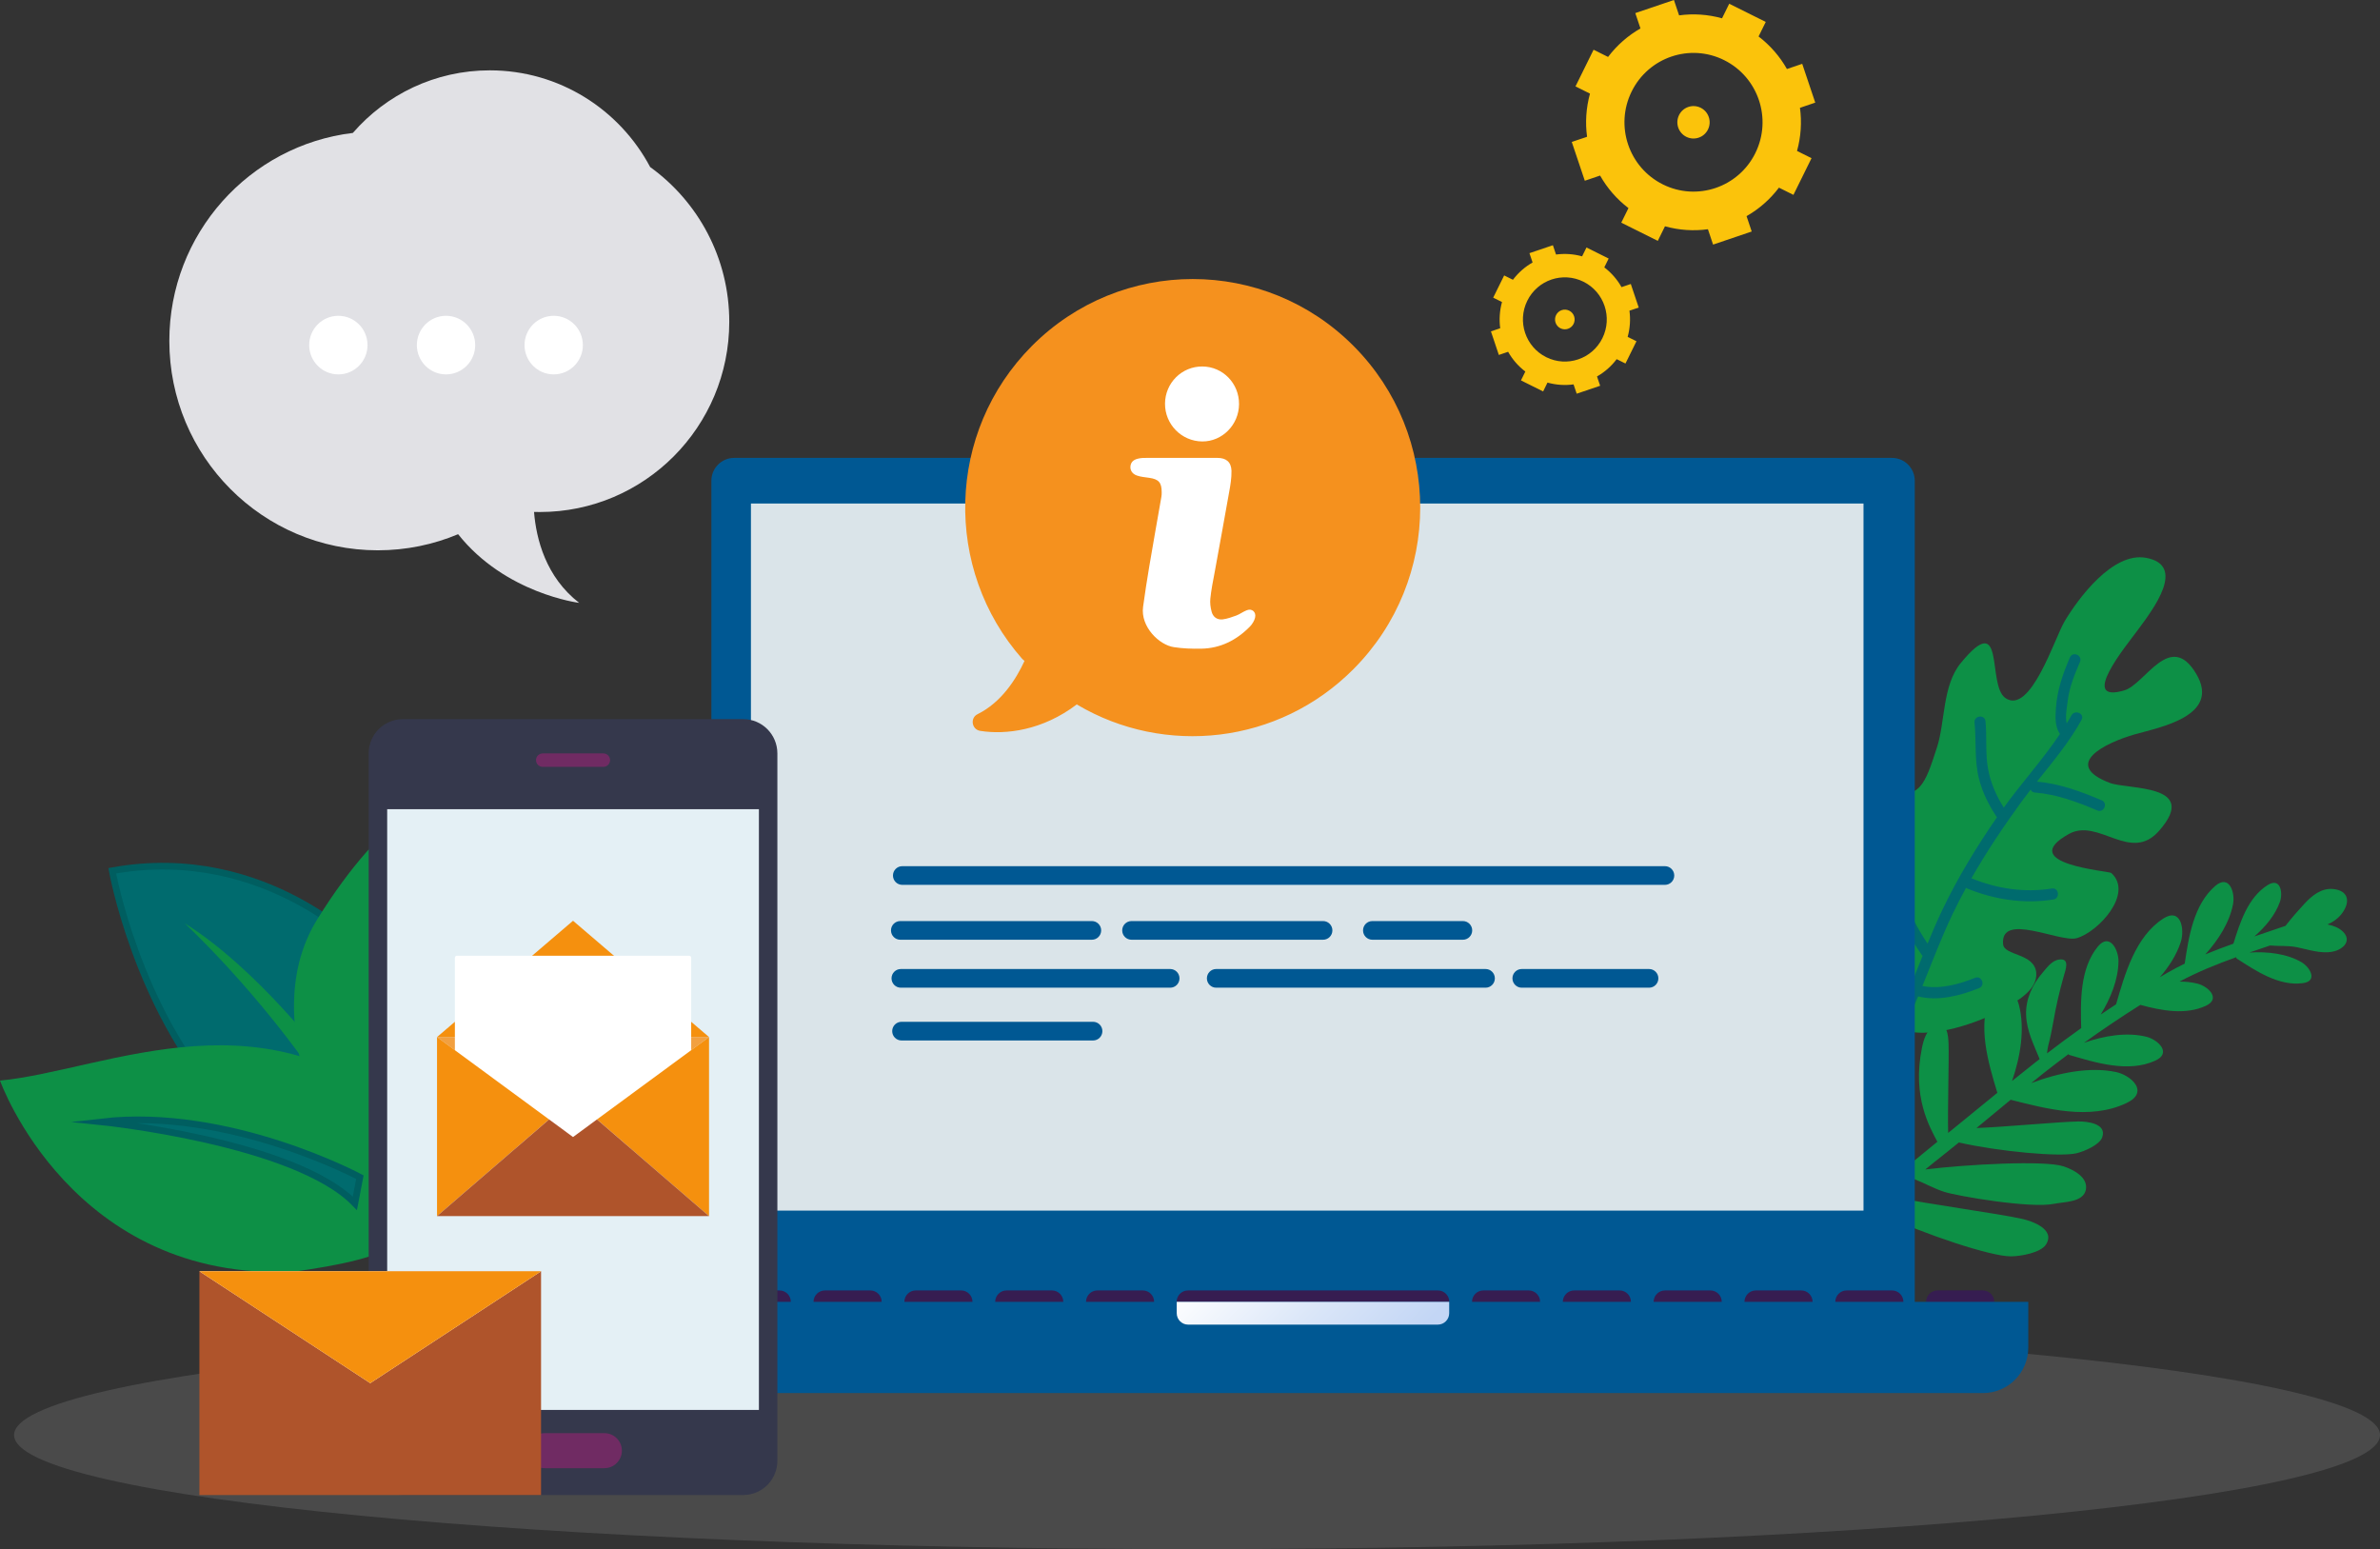 <svg width="358" height="233" viewBox="0 0 358 233" fill="none" xmlns="http://www.w3.org/2000/svg">
<rect x="0" y="0" width="358" height="233" fill="#333333" stroke="none"/>
<g style="mix-blend-mode:multiply" opacity="0.17">
<path d="M180.06 233C278.334 233 358.001 225.32 358.001 215.846C358.001 206.373 278.334 198.693 180.06 198.693C81.786 198.693 2.119 206.373 2.119 215.846C2.119 225.32 81.786 233 180.06 233Z" fill="#BCBEC0"/>
</g>
<path d="M226.26 41.421L224.607 44.771L225.932 45.431C225.571 46.738 225.488 48.075 225.662 49.371L224.268 49.845L225.456 53.388L226.851 52.914C227.491 54.052 228.365 55.067 229.441 55.885L228.784 57.216L232.119 58.877L232.773 57.546C234.073 57.908 235.405 57.992 236.695 57.816L237.167 59.217L240.694 58.023L240.222 56.622C241.355 55.98 242.365 55.102 243.18 54.02L244.504 54.677L246.158 51.327L244.833 50.67C245.193 49.364 245.277 48.026 245.102 46.731L246.497 46.257L245.305 42.714L243.91 43.188C243.27 42.05 242.393 41.035 241.32 40.217L241.974 38.886L238.639 37.225L237.981 38.556C236.681 38.194 235.349 38.11 234.059 38.285L233.587 36.885L230.06 38.078L230.532 39.479C229.399 40.126 228.389 41.003 227.575 42.081L226.25 41.425L226.26 41.421ZM238.184 42.373C241.306 43.925 242.582 47.724 241.037 50.86C239.492 53.996 235.709 55.278 232.587 53.725C229.466 52.173 228.19 48.374 229.735 45.238C231.28 42.102 235.062 40.821 238.184 42.373Z" fill="#FBC30B"/>
<path d="M234.73 49.378C235.461 49.743 236.345 49.441 236.705 48.708C237.065 47.974 236.768 47.085 236.038 46.724C235.307 46.362 234.423 46.66 234.063 47.394C233.699 48.128 234 49.017 234.73 49.382V49.378Z" fill="#FBC30B"/>
<path d="M239.708 7.476L236.985 12.996L239.166 14.081C238.576 16.233 238.436 18.435 238.726 20.57L236.426 21.35L238.387 27.186L240.687 26.406C241.743 28.278 243.183 29.949 244.952 31.301L243.872 33.492L249.367 36.228L250.447 34.037C252.59 34.634 254.782 34.771 256.907 34.479L257.683 36.79L263.493 34.82L262.717 32.509C264.581 31.449 266.245 30.002 267.59 28.225L269.768 29.31L272.491 23.79L270.31 22.705C270.904 20.553 271.041 18.351 270.751 16.216L273.051 15.436L271.09 9.6L268.789 10.38C267.734 8.508 266.293 6.837 264.525 5.485L265.605 3.297L260.11 0.562L259.029 2.753C256.89 2.16 254.695 2.019 252.569 2.311L251.793 0L245.983 1.97L246.759 4.28C244.896 5.341 243.232 6.788 241.886 8.564L239.705 7.479L239.708 7.476ZM259.347 9.046C264.486 11.602 266.587 17.859 264.042 23.021C261.497 28.183 255.268 30.293 250.129 27.737C244.99 25.181 242.886 18.923 245.434 13.761C247.979 8.6 254.212 6.486 259.351 9.046H259.347Z" fill="#FBC30B"/>
<path d="M253.659 20.581C254.861 21.178 256.319 20.686 256.913 19.478C257.508 18.27 257.018 16.806 255.816 16.209C254.613 15.612 253.156 16.104 252.561 17.311C251.967 18.52 252.456 19.984 253.659 20.581Z" fill="#FBC30B"/>
<path d="M317.344 117.75C310.084 114.976 316.631 111.728 321.186 110.436C324.874 109.389 334.106 107.679 330.359 101.359C326.433 94.736 322.675 102.914 319.55 103.838C312.573 105.902 319.833 97.11 321.567 94.764C323.941 91.551 328.936 84.988 322.77 83.896C317.781 83.011 312.615 89.995 310.545 93.475C309.07 95.958 305.441 107.577 301.666 105C298.806 103.051 301.764 91.414 294.94 99.729C292.164 103.111 292.612 108.543 291.36 112.413C289.529 118.08 288.756 120.426 283.75 118.972C281.156 118.217 281.072 114.948 277.87 117.157C276.22 118.294 275.734 123.53 275.748 125.349C275.878 142.049 282.523 153.233 285.659 154.677C289.903 156.629 297.793 153.809 301.425 151.713C303.228 150.67 306.521 148.949 306.291 146.312C306.032 143.349 301.477 143.777 301.309 142.035C300.83 137.102 309.867 141.814 312.37 141.112C315.61 140.202 320.98 134.384 317.579 131.308C317.229 130.992 303.103 129.963 311.185 125.447C315.659 122.947 320.456 129.886 324.773 124.959C330.985 117.869 320.071 118.796 317.348 117.754L317.344 117.75Z" fill="#0D9046"/>
<path d="M316.138 120.377C313.02 119.053 309.794 117.859 306.396 117.567C308.787 114.569 311.29 111.598 313.108 108.266C313.621 107.328 312.094 106.678 311.583 107.609C311.363 108.016 311.115 108.41 310.874 108.806C310.612 107.788 310.926 106.268 311.021 105.456C311.265 103.36 312.052 101.474 312.873 99.55C313.293 98.563 311.769 97.907 311.349 98.894C310.283 101.39 309.444 103.771 309.255 106.499C309.164 107.841 309.084 109.294 309.856 110.401C307.287 114.232 304.088 117.757 301.407 121.472C300.261 119.65 299.422 117.75 299.034 115.591C298.611 113.238 298.897 110.847 298.656 108.48C298.548 107.412 296.901 107.619 297.01 108.687C297.3 111.535 296.968 114.33 297.681 117.139C298.219 119.257 299.18 121.125 300.376 122.933C297.296 127.407 294.451 132.056 292.116 136.965C291.339 138.594 290.63 140.259 289.945 141.93C288.4 139.609 287.117 137.186 286.225 134.517C285.729 133.032 285.18 131.459 284.981 129.907C284.83 128.73 284.953 127.617 284.491 126.501C284.082 125.51 282.541 126.128 282.953 127.119C283.519 128.488 283.327 130.268 283.687 131.733C284.033 133.144 284.463 134.545 284.949 135.915C285.949 138.717 287.417 141.256 289.113 143.686C289.137 143.721 289.169 143.735 289.197 143.767C288.039 146.656 286.907 149.557 285.617 152.384C285.516 152.464 285.421 152.566 285.362 152.721C285.236 153.037 284.995 153.476 284.911 153.862C282.607 159.702 280.289 165.534 278.063 171.402C277.682 172.399 279.206 173.063 279.587 172.058C281.807 166.212 284.117 160.397 286.414 154.578C286.428 154.554 286.449 154.54 286.459 154.512C287.197 152.988 287.872 151.436 288.522 149.869C291.539 150.638 294.891 149.754 297.705 148.619C298.698 148.219 298.079 146.674 297.09 147.074C294.643 148.061 291.811 148.83 289.169 148.307C290.619 144.729 291.986 141.108 293.64 137.625C294.297 136.238 295 134.876 295.737 133.531C295.793 133.569 295.835 133.615 295.905 133.643C300.019 135.321 304.456 135.992 308.86 135.297C309.912 135.132 309.713 133.478 308.654 133.643C304.529 134.293 300.414 133.685 296.559 132.112C296.552 132.112 296.545 132.112 296.538 132.108C298.803 128.137 301.355 124.334 304.036 120.637C304.494 120.008 304.969 119.386 305.452 118.765C305.546 118.993 305.738 119.179 306.071 119.204C309.367 119.467 312.461 120.622 315.485 121.904C316.467 122.322 317.121 120.791 316.138 120.373V120.377Z" fill="#006B6E"/>
<path d="M272.794 190.687C277.027 186.125 280.646 181.269 285.131 177.041C281.254 170.875 279.737 159.301 280.722 158.093C282.935 155.375 285.732 159.61 286.284 161.672C287.28 165.401 286.746 173.2 286.099 176.153C286.63 175.675 287.172 175.205 287.735 174.748C288.965 173.747 290.196 172.74 291.423 171.732C290.276 169.548 287.602 165.021 289.091 157.651C289.339 156.415 289.787 154.793 291.098 154.315C292.919 153.651 293.052 155.699 293.101 156.998C293.185 159.221 292.951 166.854 293.041 170.408C295.502 168.392 297.967 166.373 300.442 164.372C299.054 159.8 297.394 154.252 299.432 149.603C300.764 146.565 303.144 149.097 303.676 151.106C304.623 154.705 303.924 158.922 302.648 162.595C303.819 161.654 304.986 160.716 306.165 159.789C306.374 159.624 306.588 159.463 306.801 159.298C305.927 157.11 304.854 155.098 304.766 152.658C304.682 150.256 305.724 148.068 307.262 146.284C307.94 145.498 308.653 144.448 309.79 144.318C311.38 144.132 310.712 145.842 310.415 146.885C309.779 149.104 309.258 151.4 308.867 153.665C308.65 154.915 308.409 156.081 308.094 157.272C308.014 157.577 307.961 158.006 307.912 158.441C309.601 157.145 311.314 155.874 313.055 154.638C312.946 150.603 312.845 145.719 315.537 142.401C317.305 140.223 318.679 142.825 318.662 144.585C318.634 147.313 317.494 150.14 315.981 152.605C316.75 152.082 317.522 151.566 318.302 151.056C319.623 146.516 321.193 140.87 325.402 138.162C328.079 136.438 328.656 139.809 328.02 141.73C327.391 143.626 326.262 145.399 324.877 146.987C325.248 146.769 325.615 146.548 325.982 146.337C326.852 145.835 327.733 145.375 328.625 144.939C329.223 140.936 329.96 136.076 333.204 133.267C335.323 131.434 336.224 134.236 335.899 135.968C335.386 138.71 333.708 141.354 331.729 143.549C333.12 142.973 334.529 142.443 335.948 141.937C336.931 138.784 338.14 134.974 341.105 133.123C343.048 131.908 343.426 134.293 342.947 135.648C342.251 137.618 340.779 139.395 339.098 140.852C340.661 140.325 342.227 139.802 343.789 139.258C344.695 138.074 345.736 136.898 346.666 135.897C347.767 134.714 349.169 133.566 350.896 133.713C353.172 133.91 353.616 135.525 352.34 137.305C351.756 138.12 350.98 138.657 350.103 139.047C350.987 139.212 351.809 139.553 352.357 140.065C353.854 141.47 352.483 142.829 350.858 143.142C349.05 143.489 347.187 142.804 345.432 142.46C344.132 142.204 342.758 142.334 341.458 142.214C340.419 142.566 339.385 142.913 338.353 143.271C341.045 143.103 344.003 143.426 346.226 144.746C347.46 145.48 348.69 147.552 346.422 147.871C342.783 148.384 339.252 145.982 336.406 144.146L336.375 143.97C333.473 145.013 330.614 146.165 327.845 147.64C328.775 147.64 329.687 147.735 330.554 147.952C332.134 148.353 334.145 150.214 331.771 151.299C328.726 152.689 325.153 152.018 321.955 151.144C319.074 152.956 316.246 154.859 313.478 156.847C316.498 155.783 319.931 155.2 322.888 155.948C324.584 156.376 326.737 158.374 324.196 159.533C320.116 161.398 315.156 159.814 311.195 158.655L311.142 158.55C309.86 159.505 308.587 160.474 307.336 161.461C306.731 161.938 306.137 162.43 305.535 162.911C309.664 161.352 314.338 160.407 318.295 161.247C320.56 161.728 323.364 164.249 319.878 165.906C314.303 168.558 307.72 166.742 302.445 165.418C300.729 166.833 299.012 168.252 297.299 169.667C301.396 169.523 309.874 168.716 312.632 168.68C313.922 168.666 316.945 168.972 316.218 171.058C315.816 172.213 313.485 173.193 312.362 173.46C309.863 174.06 300.662 173.2 294.65 171.841C293.426 172.834 292.199 173.828 290.954 174.801C290.493 175.163 290.046 175.528 289.602 175.9C295.649 175.152 307.542 174.485 310.405 175.433C311.863 175.914 314.121 177.076 313.757 178.941C313.383 180.872 310.44 180.76 308.93 181.072C305.451 181.789 294.436 179.91 292.451 179.267C290.913 178.772 289.423 177.923 287.941 177.35C286.959 178.242 286.015 179.155 285.099 180.089C289.853 181.076 300.732 182.561 304.133 183.323C305.682 183.671 309.213 184.889 307.762 187.182C306.958 188.45 303.892 188.966 302.473 188.97C299.47 188.98 289.609 185.715 282.785 182.537C279.964 185.616 277.297 188.833 274.36 191.997C273.472 192.952 271.91 191.652 272.801 190.694L272.794 190.687Z" fill="#0D9046"/>
<path d="M55.156 143.113C55.156 143.113 40.086 126.775 16.885 130.971C16.885 130.971 20.499 151.351 33.374 165.692C46.249 180.033 55.156 143.113 55.156 143.113Z" fill="#006B6E" stroke="#005E60" stroke-miterlimit="10"/>
<path d="M48.686 158.929C48.686 158.929 38.482 145.512 27.768 138.868C27.768 138.868 38.867 149.076 48.711 163.775L48.686 158.926V158.929Z" fill="#0D9046"/>
<path d="M53.135 178.165C53.135 178.165 37.415 154.898 47.731 138.261C58.047 121.623 66.436 119.313 66.436 119.313C66.436 119.313 85.901 152.622 67.618 178.088L53.139 178.165H53.135Z" fill="#0D9046"/>
<path d="M55.842 174.955C55.842 174.955 66.186 148.633 63.962 124.496C63.962 124.496 69.43 150.586 58.041 175.394L55.842 174.955Z" fill="#3C9192"/>
<path d="M62.861 169.832C41.114 147.812 16.091 161.004 0 162.532C0 162.532 10.819 192.892 44.309 191.259C57.016 189.426 71.044 186.726 62.861 169.832Z" fill="#0D9046"/>
<path d="M54.131 177.059C54.131 177.059 34.516 166.531 15.31 168.737C15.31 168.737 44.427 171.735 53.379 180.995L54.131 177.059Z" fill="#006B6E" stroke="#005E60" stroke-miterlimit="10"/>
<path d="M284.604 68.874H110.421C108.544 68.874 107.006 70.415 107.006 72.305V199.241H288.019V72.305C288.019 70.415 286.481 68.874 284.604 68.874Z" fill="#005893"/>
<path d="M112.957 75.735H280.309V182.087H112.957V75.735Z" fill="#DAE4E9"/>
<path d="M103.589 197.524H96.759C95.815 197.524 95.053 196.755 95.053 195.81C95.053 194.865 95.818 194.096 96.759 194.096H103.589C104.533 194.096 105.299 194.865 105.299 195.81C105.299 196.755 104.533 197.524 103.589 197.524Z" fill="#361D51"/>
<path d="M117.251 197.524H110.42C109.477 197.524 108.711 196.755 108.711 195.81C108.711 194.865 109.477 194.096 110.42 194.096H117.251C118.195 194.096 118.957 194.865 118.957 195.81C118.957 196.755 118.191 197.524 117.251 197.524Z" fill="#361D51"/>
<path d="M130.911 197.524H124.081C123.137 197.524 122.371 196.755 122.371 195.81C122.371 194.865 123.137 194.096 124.081 194.096H130.911C131.855 194.096 132.621 194.865 132.621 195.81C132.621 196.755 131.855 197.524 130.911 197.524Z" fill="#361D51"/>
<path d="M144.574 197.524H137.743C136.799 197.524 136.037 196.755 136.037 195.81C136.037 194.865 136.803 194.096 137.743 194.096H144.574C145.518 194.096 146.28 194.865 146.28 195.81C146.28 196.755 145.514 197.524 144.574 197.524Z" fill="#361D51"/>
<path d="M158.234 197.524H151.403C150.459 197.524 149.697 196.755 149.697 195.81C149.697 194.865 150.463 194.096 151.403 194.096H158.234C159.178 194.096 159.94 194.865 159.94 195.81C159.94 196.755 159.174 197.524 158.234 197.524Z" fill="#361D51"/>
<path d="M171.896 197.524H165.065C164.121 197.524 163.359 196.755 163.359 195.81C163.359 194.865 164.125 194.096 165.065 194.096H171.896C172.84 194.096 173.602 194.865 173.602 195.81C173.602 196.755 172.836 197.524 171.896 197.524Z" fill="#361D51"/>
<path d="M229.957 197.524H223.126C222.182 197.524 221.42 196.755 221.42 195.81C221.42 194.865 222.185 194.096 223.126 194.096H229.957C230.9 194.096 231.662 194.865 231.662 195.81C231.662 196.755 230.897 197.524 229.957 197.524Z" fill="#361D51"/>
<path d="M216.296 197.524H178.696C177.752 197.524 176.99 196.755 176.99 195.81C176.99 194.865 177.752 194.096 178.696 194.096H216.296C217.24 194.096 218.002 194.865 218.002 195.81C218.002 196.755 217.237 197.524 216.296 197.524Z" fill="#361D51"/>
<path d="M243.619 197.524H236.788C235.844 197.524 235.082 196.755 235.082 195.81C235.082 194.865 235.848 194.096 236.788 194.096H243.619C244.563 194.096 245.325 194.865 245.325 195.81C245.325 196.755 244.559 197.524 243.619 197.524Z" fill="#361D51"/>
<path d="M257.28 197.524H250.45C249.506 197.524 248.74 196.755 248.74 195.81C248.74 194.865 249.506 194.096 250.45 194.096H257.28C258.224 194.096 258.986 194.865 258.986 195.81C258.986 196.755 258.221 197.524 257.28 197.524Z" fill="#361D51"/>
<path d="M270.941 197.524H264.11C263.166 197.524 262.404 196.755 262.404 195.81C262.404 194.865 263.17 194.096 264.11 194.096H270.941C271.885 194.096 272.647 194.865 272.647 195.81C272.647 196.755 271.881 197.524 270.941 197.524Z" fill="#361D51"/>
<path d="M284.603 197.524H277.772C276.828 197.524 276.066 196.755 276.066 195.81C276.066 194.865 276.832 194.096 277.772 194.096H284.603C285.547 194.096 286.309 194.865 286.309 195.81C286.309 196.755 285.543 197.524 284.603 197.524Z" fill="#361D51"/>
<path d="M298.265 197.524H291.434C290.49 197.524 289.725 196.755 289.725 195.81C289.725 194.865 290.49 194.096 291.434 194.096H298.265C299.209 194.096 299.974 194.865 299.974 195.81C299.974 196.755 299.209 197.524 298.265 197.524Z" fill="#361D51"/>
<path d="M305.095 195.81V202.671C305.095 206.474 302.053 209.533 298.264 209.533H96.758C92.972 209.533 89.928 206.474 89.928 202.671V195.81H305.095Z" fill="#005893"/>
<path d="M216.282 195.81H177.004V197.524C177.004 198.468 177.773 199.237 178.71 199.237H216.282C217.223 199.237 217.988 198.465 217.988 197.524V195.81H216.282Z" fill="url(#paint0_linear_31_8018)"/>
<path d="M203.607 52.04C190.239 38.612 168.58 38.612 155.212 52.04C142.34 64.969 141.865 85.613 153.768 99.111L154.107 99.406C152.821 102.219 150.583 105.667 147.06 107.412C145.885 107.978 146.158 109.726 147.444 109.93C151.307 110.541 156.837 109.863 161.987 105.938L162.053 106.004C175.173 113.761 192.316 111.97 203.582 100.649C216.975 87.221 216.975 65.464 203.603 52.036L203.607 52.04Z" fill="#F5911E"/>
<path d="M188.792 92.896C188.68 93.374 188.362 93.872 188.022 94.234C185.991 96.299 183.572 97.524 180.66 97.57C179.304 97.591 177.927 97.549 176.595 97.341C174.358 97.025 171.537 94.255 171.942 91.284C172.215 89.265 172.529 87.246 172.868 85.227C173.456 81.733 174.088 78.218 174.697 74.724C174.742 74.496 174.742 74.271 174.742 74.043C174.742 72.568 174.291 72.069 172.844 71.866C172.236 71.774 171.578 71.729 171.016 71.525C170.292 71.276 169.977 70.707 170.044 70.117C170.11 69.506 170.495 69.12 171.285 68.962C171.69 68.871 172.12 68.871 172.55 68.871H183.118C184.429 68.871 185.194 69.481 185.24 70.798C185.261 71.887 185.083 72.975 184.88 74.064C184.181 78.056 183.436 82.049 182.712 86.063C182.464 87.379 182.192 88.717 182.059 90.034C181.992 90.67 182.08 91.351 182.241 91.962C182.443 92.801 183.076 93.254 183.911 93.163C184.611 93.072 185.313 92.822 185.988 92.573C186.53 92.369 187.005 91.983 187.568 91.779C188.313 91.484 188.991 92.053 188.788 92.892L188.792 92.896Z" fill="white"/>
<path d="M180.867 55.123C183.94 55.144 186.401 57.665 186.376 60.794C186.355 63.902 183.845 66.419 180.843 66.398C177.724 66.377 175.218 63.814 175.242 60.703C175.263 57.595 177.773 55.099 180.867 55.123Z" fill="white"/>
<path d="M111.802 108.167H60.589C57.755 108.167 55.457 110.475 55.457 113.322V219.713C55.457 222.56 57.755 224.867 60.589 224.867H111.802C114.636 224.867 116.933 222.56 116.933 219.713V113.322C116.933 110.475 114.636 108.167 111.802 108.167Z" fill="#35384C"/>
<path d="M114.155 121.711H58.24V212.068H114.155V121.711Z" fill="#E4F0F5"/>
<path d="M81.934 220.829H90.922C92.362 220.829 93.544 219.646 93.544 218.196C93.544 216.749 92.366 215.562 90.922 215.562H81.934C80.494 215.562 79.312 216.745 79.312 218.196C79.312 219.642 80.491 220.829 81.934 220.829Z" fill="#702B63"/>
<path d="M81.634 115.345H90.761C91.317 115.345 91.768 114.892 91.768 114.333C91.768 113.775 91.317 113.322 90.761 113.322H81.634C81.078 113.322 80.627 113.775 80.627 114.333C80.627 114.892 81.078 115.345 81.634 115.345Z" fill="#702B63"/>
<path d="M81.385 191.214H29.994V224.871H81.385V191.214Z" fill="#AF542B"/>
<path d="M29.994 191.214L55.691 208.041L81.389 191.214H29.994Z" fill="white"/>
<path d="M29.994 191.214L55.691 208.041L81.389 191.214H29.994Z" fill="#F5900E"/>
<path d="M106.653 155.986L86.195 171.023L65.738 155.986H106.653Z" fill="url(#paint1_linear_31_8018)"/>
<path d="M86.195 138.492L65.738 155.986H106.653L86.195 138.492Z" fill="#F5900E"/>
<path d="M86.196 143.756H103.699C103.846 143.756 103.969 143.893 103.969 144.065V172.066C103.969 172.234 103.85 172.375 103.699 172.375H86.196H68.693C68.546 172.375 68.424 172.238 68.424 172.066V144.065C68.424 143.896 68.543 143.756 68.693 143.756H86.196Z" fill="white"/>
<path d="M65.738 182.916V155.986L82.595 168.375L65.738 182.916Z" fill="#F5900E"/>
<path d="M106.653 182.916V155.986L89.797 168.375L106.653 182.916Z" fill="#F5900E"/>
<path d="M82.595 168.375L86.195 171.023L89.796 168.375L106.653 182.916H65.738L82.595 168.375Z" fill="#AF542B"/>
<path d="M250.442 133.092H135.719C134.946 133.092 134.32 132.463 134.32 131.687C134.32 130.911 134.946 130.283 135.719 130.283H250.442C251.215 130.283 251.841 130.911 251.841 131.687C251.841 132.463 251.215 133.092 250.442 133.092Z" fill="#005893"/>
<path d="M164.241 141.347H135.422C134.649 141.347 134.023 140.719 134.023 139.943C134.023 139.167 134.649 138.538 135.422 138.538H164.241C165.013 138.538 165.639 139.167 165.639 139.943C165.639 140.719 165.013 141.347 164.241 141.347Z" fill="#005893"/>
<path d="M199.02 141.347H170.201C169.428 141.347 168.803 140.719 168.803 139.943C168.803 139.167 169.428 138.538 170.201 138.538H199.02C199.793 138.538 200.418 139.167 200.418 139.943C200.418 140.719 199.793 141.347 199.02 141.347Z" fill="#005893"/>
<path d="M220.051 141.347H206.428C205.655 141.347 205.029 140.719 205.029 139.943C205.029 139.167 205.655 138.538 206.428 138.538H220.051C220.823 138.538 221.449 139.167 221.449 139.943C221.449 140.719 220.823 141.347 220.051 141.347Z" fill="#005893"/>
<path d="M176.021 148.56H135.502C134.729 148.56 134.104 147.931 134.104 147.155C134.104 146.379 134.729 145.751 135.502 145.751H176.021C176.794 145.751 177.419 146.379 177.419 147.155C177.419 147.931 176.794 148.56 176.021 148.56Z" fill="#005893"/>
<path d="M223.459 148.56H182.939C182.167 148.56 181.541 147.931 181.541 147.155C181.541 146.379 182.167 145.751 182.939 145.751H223.459C224.231 145.751 224.857 146.379 224.857 147.155C224.857 147.931 224.231 148.56 223.459 148.56Z" fill="#005893"/>
<path d="M248.053 148.56H228.9C228.128 148.56 227.502 147.931 227.502 147.155C227.502 146.379 228.128 145.751 228.9 145.751H248.053C248.826 145.751 249.452 146.379 249.452 147.155C249.452 147.931 248.826 148.56 248.053 148.56Z" fill="#005893"/>
<path d="M164.422 156.499H135.603C134.831 156.499 134.205 155.871 134.205 155.095C134.205 154.319 134.831 153.69 135.603 153.69H164.422C165.195 153.69 165.821 154.319 165.821 155.095C165.821 155.871 165.195 156.499 164.422 156.499Z" fill="#005893"/>
<path d="M53.077 19.994C58.086 14.225 65.459 10.58 73.677 10.58C84.126 10.58 93.201 16.469 97.798 25.125C105.003 30.318 109.697 38.805 109.697 48.392C109.697 64.2 96.941 77.013 81.204 77.013C80.91 77.013 80.62 77.007 80.329 76.999C80.658 81.073 82.095 86.782 87.118 90.677C87.118 90.677 76.012 89.307 68.909 80.349C65.189 81.909 61.11 82.772 56.831 82.772C39.51 82.772 25.471 68.667 25.471 51.271C25.471 35.15 37.528 21.859 53.077 19.994Z" fill="#E1E1E5"/>
<path d="M50.895 56.313C53.318 56.313 55.282 54.34 55.282 51.907C55.282 49.473 53.318 47.5 50.895 47.5C48.472 47.5 46.508 49.473 46.508 51.907C46.508 54.34 48.472 56.313 50.895 56.313Z" fill="white"/>
<path d="M67.092 56.313C69.515 56.313 71.479 54.34 71.479 51.907C71.479 49.473 69.515 47.5 67.092 47.5C64.669 47.5 62.705 49.473 62.705 51.907C62.705 54.34 64.669 56.313 67.092 56.313Z" fill="white"/>
<path d="M83.288 56.313C85.71 56.313 87.675 54.34 87.675 51.907C87.675 49.473 85.71 47.5 83.288 47.5C80.865 47.5 78.9 49.473 78.9 51.907C78.9 54.34 80.865 56.313 83.288 56.313Z" fill="white"/>
<defs>
<linearGradient id="paint0_linear_31_8018" x1="185.862" y1="185.335" x2="207.152" y2="206.53" gradientUnits="userSpaceOnUse">
<stop stop-color="white"/>
<stop offset="0.56" stop-color="#DAE6F8"/>
<stop offset="1" stop-color="#C3D6F5"/>
</linearGradient>
<linearGradient id="paint1_linear_31_8018" x1="85.087" y1="173.238" x2="85.761" y2="162.845" gradientUnits="userSpaceOnUse">
<stop stop-color="#FFC06C"/>
<stop offset="1" stop-color="#F2A040"/>
</linearGradient>
</defs>
</svg>
